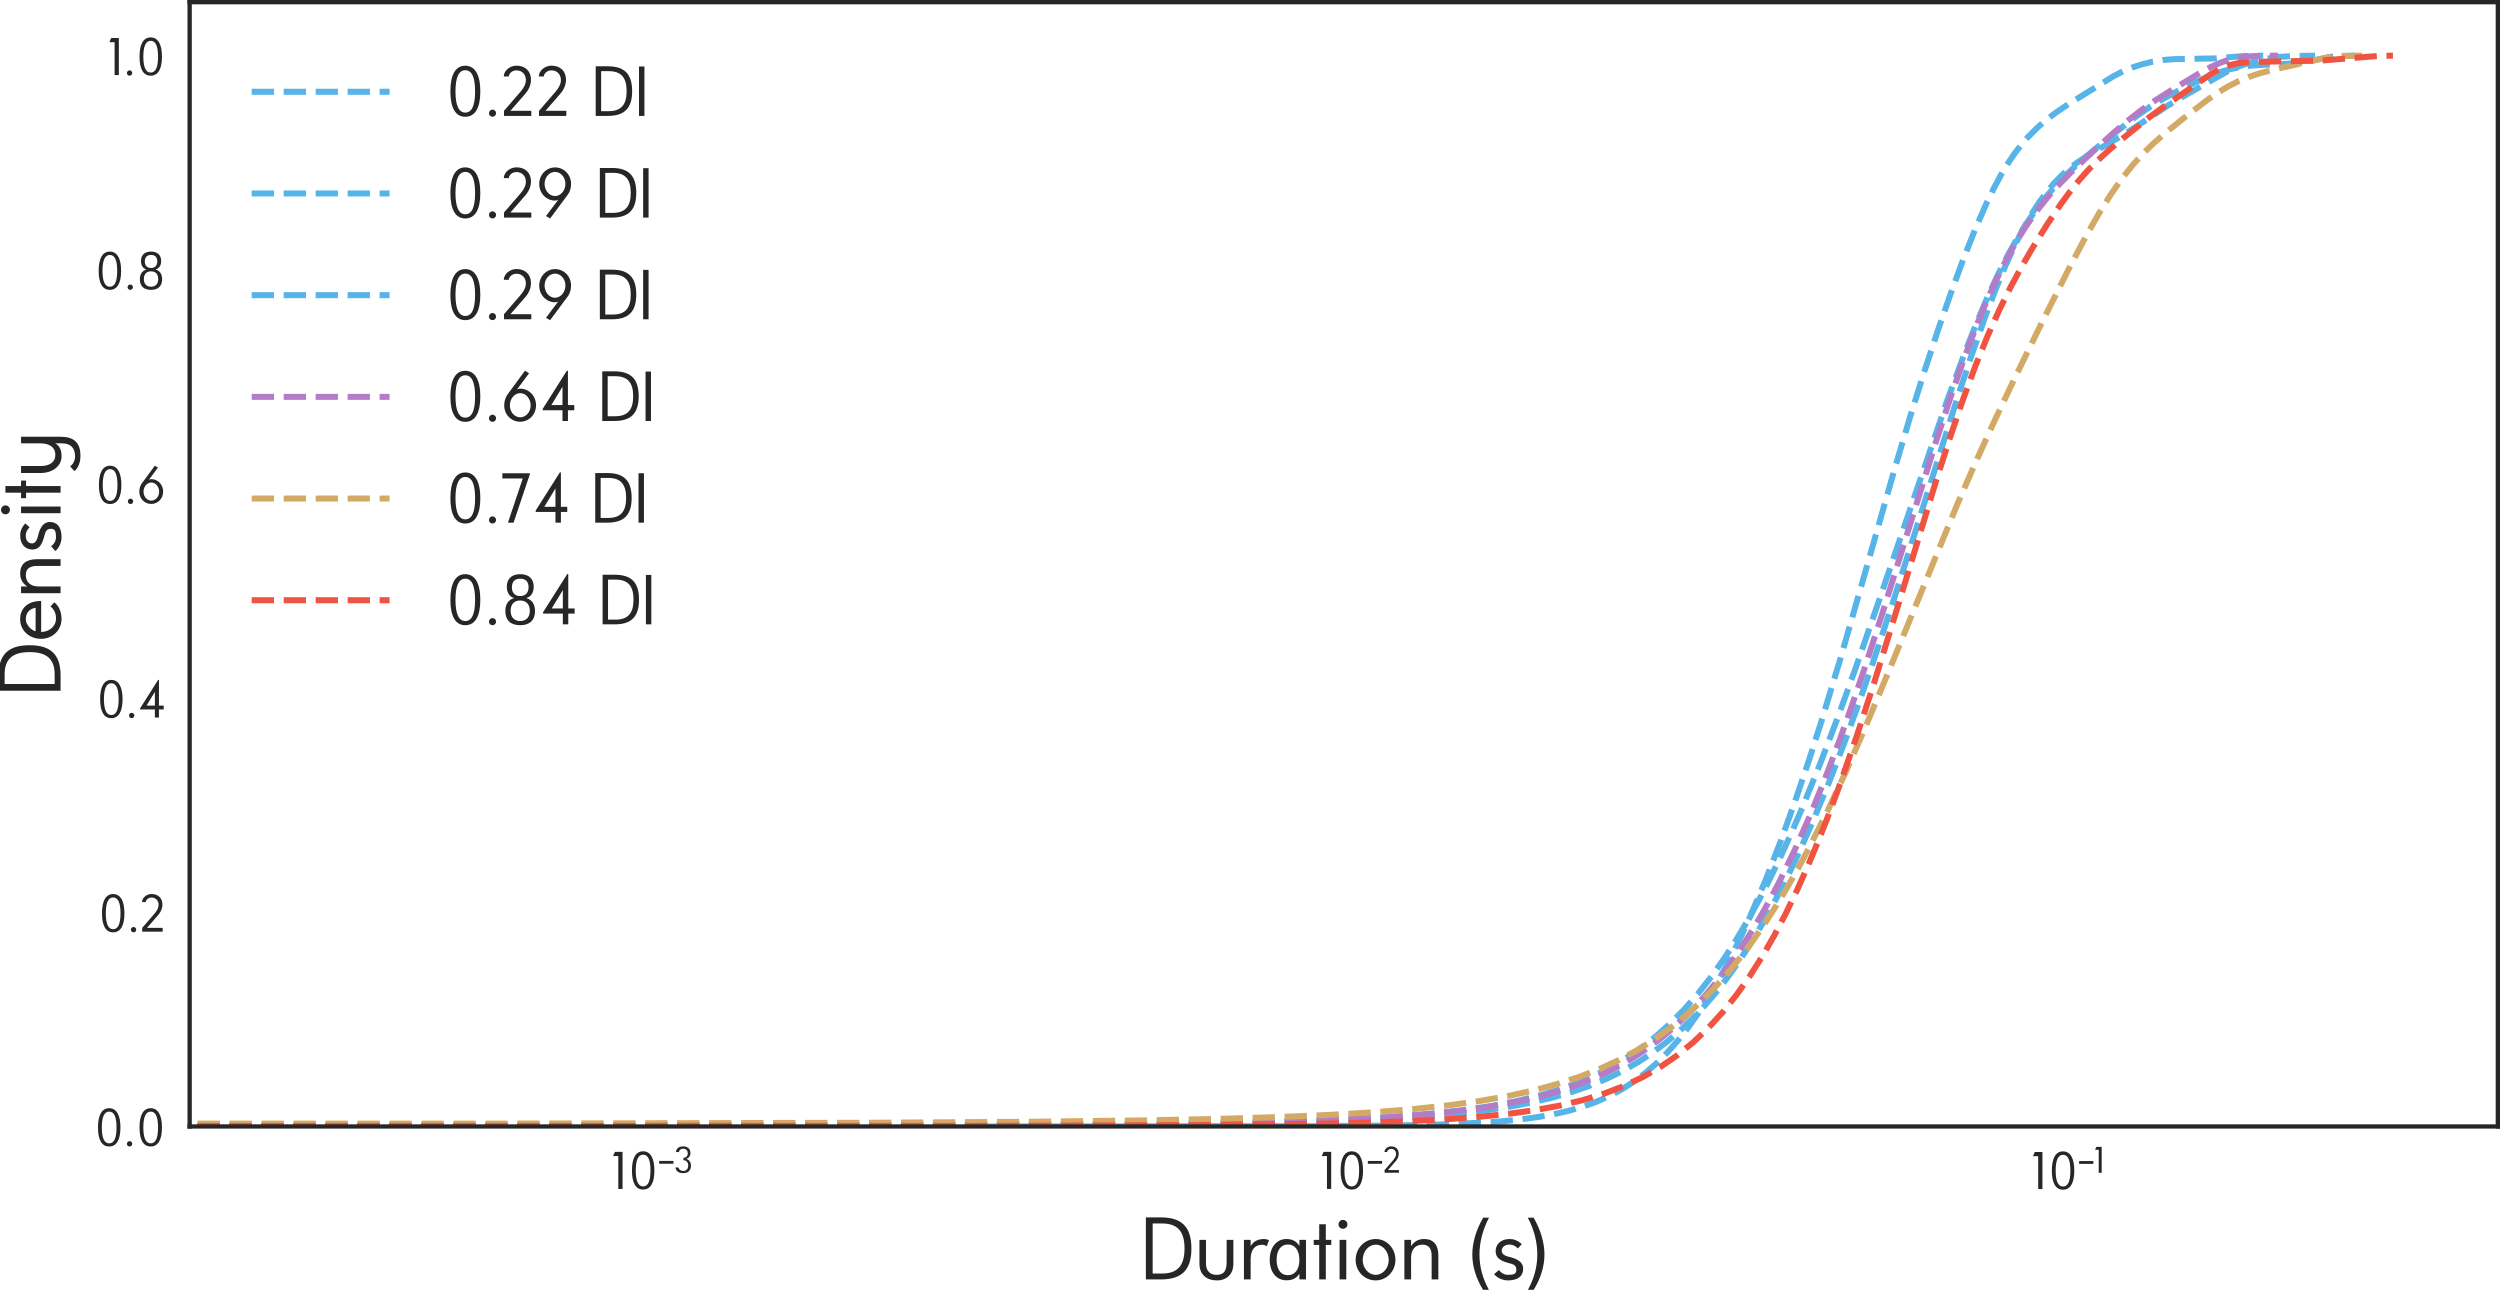 <?xml version="1.0"?>
 <svg width="725.244" height="374.16" viewBox="0 0 725.244 374.16" version="1.1" id="svg423" sodipodi:docname="PostFamRippleDurations_DI_cdf.svg" inkscape:export-filename="/home/shayok/Documents/Projects/NovelObjectRippleDisruption/ProposalFigures/PostFamRippleDurations_DI_cdf.svg.png" inkscape:export-xdpi="100" inkscape:export-ydpi="100" inkscape:version="1.2.2 (1:1.2.2+202212051550+b0a8486541)" xmlns:inkscape="http://www.inkscape.org/namespaces/inkscape" xmlns:sodipodi="http://sodipodi.sourceforge.net/DTD/sodipodi-0.dtd" xmlns:xlink="http://www.w3.org/1999/xlink" xmlns="http://www.w3.org/2000/svg" xmlns:svg="http://www.w3.org/2000/svg" xmlns:rdf="http://www.w3.org/1999/02/22-rdf-syntax-ns#" xmlns:cc="http://creativecommons.org/ns#" xmlns:dc="http://purl.org/dc/elements/1.1/"><defs id="defs6"> <style type="text/css" id="style4">*{stroke-linejoin: round; stroke-linecap: butt}</style> </defs><defs id="defs19"> <path id="UniversalisADFStd-Regular-31" d="M 1363,4480 H 442 L 218,3974 H 851 V 0 h 512 z" transform="scale(0.016)"></path> <path id="UniversalisADFStd-Regular-30" d="m 1862,4141 c 596,0 890,-634 890,-1920 0,-1312 -307,-1920 -890,-1920 -582,0 -889,633 -889,1920 0,1286 307,1920 889,1920 z m 0,409 C 979,4550 512,3738 512,2221 512,691 992,-77 1862,-77 c 877,0 1364,781 1364,2298 0,1529 -500,2329 -1364,2329 z" transform="scale(0.016)"></path> <path id="UniversalisADFStd-Regular-2212" d="m 141,2035 v -486 h 2464 v 486 z" transform="scale(0.016)"></path> <path id="UniversalisADFStd-Regular-33" d="m 269,902 c 96,-659 576,-979 1337,-979 864,0 1344,467 1344,1306 -12,608 -320,1017 -832,1152 468,141 736,512 736,1017 0,743 -505,1152 -1248,1152 -736,0 -1196,-371 -1254,-985 h 512 c 70,371 339,576 742,576 500,0 788,-301 788,-800 0,-480 -301,-755 -749,-755 v -436 c 525,0 832,-371 832,-921 0,-589 -346,-928 -871,-928 -428,0 -723,217 -819,601 z" transform="scale(0.016)"></path> </defs><defs id="defs35"> <path id="UniversalisADFStd-Regular-32" d="m 934,461 1415,1625 c 230,276 448,698 448,1191 v 19 c 0,781 -538,1261 -1319,1261 -569,0 -1139,-442 -1145,-979 h 454 c 19,275 301,550 691,550 h 13 c 506,0 845,-378 845,-870 0,-333 -134,-647 -474,-1050 L 352,461 V 0 h 2477 v 461 z" transform="scale(0.016)"></path> </defs><defs id="defs126"> <path id="UniversalisADFStd-Regular-44" d="m 934,4058 h 679 C 2739,4058 3245,3488 3245,2246 3245,998 2739,429 1613,429 H 934 Z M 442,4499 V 0 h 1094 c 1523,0 2208,698 2208,2246 0,1568 -704,2253 -2208,2253 z" transform="scale(0.016)"></path> <path id="UniversalisADFStd-Regular-75" d="M 403,1126 C 403,333 960,-70 1638,-70 h 32 c 717,0 1191,454 1191,1196 V 2867 H 2374 V 1235 C 2368,582 2150,333 1638,333 1197,333 877,602 877,1146 V 2867 H 403 Z" transform="scale(0.016)"></path> <path id="UniversalisADFStd-Regular-72" d="m 2259,2842 c -115,64 -281,89 -339,89 -474,0 -787,-166 -992,-518 v 454 H 442 V 0 h 486 v 1504 c 13,646 294,1011 845,1011 134,0 211,-45 320,-109 z" transform="scale(0.016)"></path> <path id="UniversalisADFStd-Regular-61" d="m 2445,2426 c -205,352 -519,505 -941,505 C 787,2931 294,2323 294,1421 294,518 794,-64 1504,-64 c 448,0 749,160 941,480 V 0 h 480 V 2867 H 2445 Z M 794,1421 c 0,710 320,1113 819,1113 518,0 832,-428 832,-1113 0,-685 -314,-1114 -832,-1114 -525,0 -819,435 -819,1114 z" transform="scale(0.016)"></path> <path id="UniversalisADFStd-Regular-74" d="M 1075,4000 H 595 V 2867 H 198 V 2502 H 595 V 0 h 480 v 2502 h 397 v 365 h -397 z" transform="scale(0.016)"></path> <path id="UniversalisADFStd-Regular-69" d="M 442,2867 V 0 h 486 v 2867 z m 243,1453 c -179,0 -320,-147 -320,-326 0,-180 141,-320 320,-320 179,0 326,140 326,320 0,179 -147,326 -326,326 z" transform="scale(0.016)"></path> <path id="UniversalisADFStd-Regular-6f" d="M 1722,2931 C 922,2931 269,2266 269,1414 269,576 922,-70 1722,-70 c 793,0 1433,652 1433,1491 0,851 -640,1510 -1433,1510 z m 6,-409 c 518,0 941,-512 941,-1108 0,-595 -423,-1081 -941,-1081 -525,0 -947,486 -947,1081 0,596 422,1108 947,1108 z" transform="scale(0.016)"></path> <path id="UniversalisADFStd-Regular-6e" d="m 2906,1728 c 0,794 -365,1203 -1031,1203 -416,0 -717,-173 -947,-518 v 454 H 442 V 0 h 486 v 1613 c 13,569 314,909 838,909 436,-7 653,-269 653,-813 V 0 h 487 z" transform="scale(0.016)"></path> <path id="UniversalisADFStd-Regular-20" transform="scale(0.016)" d="M 0,0"></path> <path id="UniversalisADFStd-Regular-28" d="M 1472,4480 H 1050 C 525,3578 262,2637 262,1805 262,947 531,77 1050,-768 h 422 C 998,83 781,941 781,1805 c 0,870 230,1792 691,2675 z" transform="scale(0.016)"></path> <path id="UniversalisADFStd-Regular-73" d="m 2272,2560 c -294,269 -576,371 -870,371 -628,0 -1024,-358 -1024,-889 12,-474 326,-685 915,-845 377,-96 589,-160 589,-506 C 1869,397 1702,333 1274,333 1030,333 787,454 621,685 L 269,384 C 506,90 915,-70 1261,-70 c 755,0 1113,320 1113,851 v 13 c 0,480 -473,704 -896,812 -326,71 -640,173 -659,455 0,301 243,467 563,467 263,0 429,-109 615,-282 z" transform="scale(0.016)"></path> <path id="UniversalisADFStd-Regular-29" d="M 141,4480 C 614,3610 832,2662 832,1805 832,922 602,58 141,-768 h 422 c 525,851 787,1734 787,2573 0,851 -275,1798 -787,2675 z" transform="scale(0.016)"></path> </defs><defs id="defs158"> <path id="UniversalisADFStd-Regular-2e" d="M 672,570 C 493,570 352,422 352,243 352,64 493,-77 672,-77 851,-77 998,64 998,243 998,422 851,570 672,570 Z" transform="scale(0.016)"></path> </defs><defs id="defs183"> <path id="UniversalisADFStd-Regular-34" d="M 2112,3104 V 1440 H 1101 Z m 493,1453 h -96 L 320,1101 V 973 H 2112 V 0 h 493 v 973 h 576 v 467 h -576 z" transform="scale(0.016)"></path> </defs><defs id="defs197"> <path id="UniversalisADFStd-Regular-36" d="m 1818,2931 c -45,0 -96,-6 -148,-25 -51,-13 -102,-26 -134,-45 L 2624,4326 2253,4557 646,2368 C 486,2138 371,1766 371,1414 371,576 1018,-70 1818,-70 c 800,0 1440,652 1440,1491 0,851 -640,1510 -1440,1510 z m 6,-409 c 525,0 947,-512 947,-1108 0,-595 -422,-1081 -947,-1081 -518,0 -941,486 -941,1081 0,596 423,1108 941,1108 z" transform="scale(0.016)"></path> </defs><defs id="defs211"> <path id="UniversalisADFStd-Regular-38" d="m 1824,2163 c 563,0 870,-358 870,-934 0,-589 -339,-928 -870,-928 -544,0 -870,352 -870,928 0,608 332,934 870,934 z m -544,218 C 755,2246 474,1811 474,1229 474,352 966,-77 1824,-77 c 870,0 1344,467 1344,1306 -13,608 -288,1017 -800,1152 474,141 678,531 678,1037 0,742 -473,1132 -1222,1132 -781,0 -1216,-428 -1216,-1132 0,-519 224,-916 672,-1037 z m -211,979 c 0,512 275,781 755,781 506,0 755,-282 755,-781 0,-499 -281,-794 -755,-794 -486,0 -755,295 -755,794 z" transform="scale(0.016)"></path> </defs><defs id="defs236"> <path id="UniversalisADFStd-Regular-65" d="M 2630,730 C 2413,474 2150,333 1779,333 h -51 c -525,0 -947,486 -947,1075 h 2246 v 13 160 c -64,825 -544,1350 -1312,1350 h -25 C 890,2931 282,2266 282,1414 282,576 922,-70 1722,-70 c 505,6 953,185 1209,531 z M 832,1811 c 64,301 461,711 864,711 397,0 755,-199 838,-711 z" transform="scale(0.016)"></path> <path id="UniversalisADFStd-Regular-79" d="M 2541,1466 C 2541,781 2234,378 1709,378 1178,378 896,787 896,1466 V 2867 H 390 V 1466 C 390,576 890,-70 1600,-70 c 429,0 749,115 941,454 V -96 c 0,-653 -346,-954 -947,-954 -308,0 -570,141 -717,359 l -352,-314 c 243,-288 672,-435 1069,-435 h 70 c 928,0 1357,486 1357,1434 v 2873 h -480 z" transform="scale(0.016)"></path> </defs><defs id="defs290"> <path id="UniversalisADFStd-Regular-49" d="M 442,4480 V 0 h 492 v 4480 z" transform="scale(0.016)"></path> </defs><defs id="defs313"> <path id="UniversalisADFStd-Regular-39" d="m 1811,1542 c 109,7 199,32 282,71 L 986,141 1357,-83 2982,2106 c 180,249 276,601 276,953 0,839 -647,1491 -1447,1491 -793,0 -1440,-659 -1440,-1497 0,-851 647,-1511 1440,-1511 z m -6,410 c -525,0 -947,512 -947,1107 0,595 422,1082 947,1082 518,0 941,-487 941,-1082 0,-595 -423,-1107 -941,-1107 z" transform="scale(0.016)"></path> </defs><defs id="defs376"> <path id="UniversalisADFStd-Regular-37" d="M 205,4480 V 4006 H 2054 L 710,0 h 512 l 1504,4480 z" transform="scale(0.016)"></path> </defs><defs id="defs421"> <clipPath id="pedadc8a1c5"> <rect x="108" y="51.84" width="669.6" height="326.16" id="rect418"></rect> </clipPath> </defs>    <g id="figure_1" transform="translate(-52.981,-51.215)"> <g id="axes_1"> <g id="matplotlib.axis_1"> <g id="xtick_1"> <g id="line2d_1"></g> <g id="text_1">  <g style="fill:#262626" transform="matrix(0.15,0,0,-0.15,230.307,396.25)" id="g29">  <use xlink:href="#UniversalisADFStd-Regular-31" transform="translate(0,0.877)" id="use21"></use> <use xlink:href="#UniversalisADFStd-Regular-30" transform="translate(31.8,0.877)" id="use23"></use> <use xlink:href="#UniversalisADFStd-Regular-2212" transform="matrix(0.7,0,0,0.7,91.084,32.234)" id="use25"></use> <use xlink:href="#UniversalisADFStd-Regular-33" transform="matrix(0.7,0,0,0.7,121.114,32.234)" id="use27"></use> </g> </g> </g> <g id="xtick_2"> <g id="line2d_2"></g> <g id="text_2">  <g style="fill:#262626" transform="matrix(0.15,0,0,-0.15,435.887,396.25)" id="g45">  <use xlink:href="#UniversalisADFStd-Regular-31" transform="translate(0,0.8)" id="use37"></use> <use xlink:href="#UniversalisADFStd-Regular-30" transform="translate(31.8,0.8)" id="use39"></use> <use xlink:href="#UniversalisADFStd-Regular-2212" transform="matrix(0.7,0,0,0.7,91.084,32.158)" id="use41"></use> <use xlink:href="#UniversalisADFStd-Regular-32" transform="matrix(0.7,0,0,0.7,121.114,32.158)" id="use43"></use> </g> </g> </g> <g id="xtick_3"> <g id="line2d_3"></g> <g id="text_3">  <g style="fill:#262626" transform="matrix(0.15,0,0,-0.15,642.217,396.25)" id="g58"> <use xlink:href="#UniversalisADFStd-Regular-31" transform="translate(0,0.642)" id="use50"></use> <use xlink:href="#UniversalisADFStd-Regular-30" transform="translate(31.8,0.642)" id="use52"></use> <use xlink:href="#UniversalisADFStd-Regular-2212" transform="matrix(0.7,0,0,0.7,91.084,32)" id="use54"></use> <use xlink:href="#UniversalisADFStd-Regular-31" transform="matrix(0.7,0,0,0.7,121.114,32)" id="use56"></use> </g> </g> </g> <g id="xtick_4"> <g id="line2d_4"></g> </g> <g id="xtick_5"> <g id="line2d_5"></g> </g> <g id="xtick_6"> <g id="line2d_6"></g> </g> <g id="xtick_7"> <g id="line2d_7"></g> </g> <g id="xtick_8"> <g id="line2d_8"></g> </g> <g id="xtick_9"> <g id="line2d_9"></g> </g> <g id="xtick_10"> <g id="line2d_10"></g> </g> <g id="xtick_11"> <g id="line2d_11"></g> </g> <g id="xtick_12"> <g id="line2d_12"></g> </g> <g id="xtick_13"> <g id="line2d_13"></g> </g> <g id="xtick_14"> <g id="line2d_14"></g> </g> <g id="xtick_15"> <g id="line2d_15"></g> </g> <g id="xtick_16"> <g id="line2d_16"></g> </g> <g id="xtick_17"> <g id="line2d_17"></g> </g> <g id="xtick_18"> <g id="line2d_18"></g> </g> <g id="xtick_19"> <g id="line2d_19"></g> </g> <g id="xtick_20"> <g id="line2d_20"></g> </g> <g id="xtick_21"> <g id="line2d_21"></g> </g> <g id="xtick_22"> <g id="line2d_22"></g> </g> <g id="xtick_23"> <g id="line2d_23"></g> </g> <g id="xtick_24"> <g id="line2d_24"></g> </g> <g id="xtick_25"> <g id="line2d_25"></g> </g> <g id="xtick_26"> <g id="line2d_26"></g> </g> <g id="xtick_27"> <g id="line2d_27"></g> </g> <g id="xtick_28"> <g id="line2d_28"></g> </g> <g id="xtick_29"> <g id="line2d_29"></g> </g> <g id="text_4">  <g style="fill:#262626" transform="matrix(0.25,0,0,-0.25,383.628,422.375)" id="g152">  <use xlink:href="#UniversalisADFStd-Regular-44" id="use128"></use> <use xlink:href="#UniversalisADFStd-Regular-75" x="62.8" id="use130"></use> <use xlink:href="#UniversalisADFStd-Regular-72" x="113.8" id="use132"></use> <use xlink:href="#UniversalisADFStd-Regular-61" x="146.075" id="use134"></use> <use xlink:href="#UniversalisADFStd-Regular-74" x="198.675" id="use136"></use> <use xlink:href="#UniversalisADFStd-Regular-69" x="224.775" id="use138"></use> <use xlink:href="#UniversalisADFStd-Regular-6f" x="246.175" id="use140"></use> <use xlink:href="#UniversalisADFStd-Regular-6e" x="299.975" id="use142"></use> <use xlink:href="#UniversalisADFStd-Regular-20" x="351.675" id="use144"></use> <use xlink:href="#UniversalisADFStd-Regular-28" x="381.675" id="use146"></use> <use xlink:href="#UniversalisADFStd-Regular-73" x="406.875" id="use148"></use> <use xlink:href="#UniversalisADFStd-Regular-29" x="447.975" id="use150"></use> </g> </g> </g> <g id="matplotlib.axis_2"> <g id="ytick_1"> <g id="line2d_30"></g> <g id="text_5">  <g style="fill:#262626" transform="matrix(0.15,0,0,-0.15,80.18,383.625)" id="g166">  <use xlink:href="#UniversalisADFStd-Regular-30" id="use160"></use> <use xlink:href="#UniversalisADFStd-Regular-2e" x="58.5" id="use162"></use> <use xlink:href="#UniversalisADFStd-Regular-30" x="80.3" id="use164"></use> </g> </g> </g> <g id="ytick_2"> <g id="line2d_31"></g> <g id="text_6">  <g style="fill:#262626" transform="matrix(0.15,0,0,-0.15,81.336,321.498)" id="g177"> <use xlink:href="#UniversalisADFStd-Regular-30" id="use171"></use> <use xlink:href="#UniversalisADFStd-Regular-2e" x="58.5" id="use173"></use> <use xlink:href="#UniversalisADFStd-Regular-32" x="80.3" id="use175"></use> </g> </g> </g> <g id="ytick_3"> <g id="line2d_32"></g> <g id="text_7">  <g style="fill:#262626" transform="matrix(0.15,0,0,-0.15,80.795,259.371)" id="g191">  <use xlink:href="#UniversalisADFStd-Regular-30" id="use185"></use> <use xlink:href="#UniversalisADFStd-Regular-2e" x="58.5" id="use187"></use> <use xlink:href="#UniversalisADFStd-Regular-34" x="80.3" id="use189"></use> </g> </g> </g> <g id="ytick_4"> <g id="line2d_33"></g> <g id="text_8">  <g style="fill:#262626" transform="matrix(0.15,0,0,-0.15,80.45,197.244)" id="g205">  <use xlink:href="#UniversalisADFStd-Regular-30" id="use199"></use> <use xlink:href="#UniversalisADFStd-Regular-2e" x="58.5" id="use201"></use> <use xlink:href="#UniversalisADFStd-Regular-36" x="80.3" id="use203"></use> </g> </g> </g> <g id="ytick_5"> <g id="line2d_34"></g> <g id="text_9">  <g style="fill:#262626" transform="matrix(0.15,0,0,-0.15,80.375,135.117)" id="g219">  <use xlink:href="#UniversalisADFStd-Regular-30" id="use213"></use> <use xlink:href="#UniversalisADFStd-Regular-2e" x="58.5" id="use215"></use> <use xlink:href="#UniversalisADFStd-Regular-38" x="80.3" id="use217"></use> </g> </g> </g> <g id="ytick_6"> <g id="line2d_35"></g> <g id="text_10">  <g style="fill:#262626" transform="matrix(0.15,0,0,-0.15,84.186,72.99)" id="g230"> <use xlink:href="#UniversalisADFStd-Regular-31" id="use224"></use> <use xlink:href="#UniversalisADFStd-Regular-2e" x="31.8" id="use226"></use> <use xlink:href="#UniversalisADFStd-Regular-30" x="53.6" id="use228"></use> </g> </g> </g> <g id="text_11">  <g style="fill:#262626" transform="matrix(0,-0.25,-0.25,0,70.555,253.369)" id="g252">  <use xlink:href="#UniversalisADFStd-Regular-44" id="use238"></use> <use xlink:href="#UniversalisADFStd-Regular-65" x="62.8" id="use240"></use> <use xlink:href="#UniversalisADFStd-Regular-6e" x="113.2" id="use242"></use> <use xlink:href="#UniversalisADFStd-Regular-73" x="164.9" id="use244"></use> <use xlink:href="#UniversalisADFStd-Regular-69" x="206" id="use246"></use> <use xlink:href="#UniversalisADFStd-Regular-74" x="227.4" id="use248"></use> <use xlink:href="#UniversalisADFStd-Regular-79" x="253.5" id="use250"></use> </g> </g> </g> <g id="line2d_36"> <path d="m -1,377.742 302.284,-0.108 77.258,-0.339 22.692,-0.254 18.074,-0.33 15.021,-0.422 12.852,-0.533 11.231,-0.666 9.974,-0.821 8.97,-1.001 8.149,-1.205 7.467,-1.434 6.89,-1.688 6.395,-1.966 5.967,-2.264 5.593,-2.58 5.263,-2.911 4.969,-3.253 4.707,-3.601 4.471,-3.95 4.258,-4.296 4.064,-4.632 3.886,-4.956 3.724,-5.261 3.575,-5.545 3.437,-5.804 3.309,-6.036 3.191,-6.238 3.081,-6.41 2.978,-6.55 2.882,-6.659 5.498,-13.528 5.179,-13.625 4.895,-13.533 6.872,-19.805 19.702,-57.83 5.152,-13.996 3.276,-8.315 3.16,-7.479 3.052,-6.65 2.951,-5.851 2.856,-5.109 2.768,-4.442 2.684,-3.862 2.606,-3.371 2.532,-2.964 3.668,-3.843 3.523,-3.301 4.491,-3.848 7.353,-5.944 4.904,-3.779 3.738,-2.616 3.588,-2.211 4.291,-2.326 5.68,-2.805 3.846,-1.707 2.962,-1.106 2.867,-0.847 2.777,-0.603 3.354,-0.465 3.866,-0.253 9.557,-0.424 2.788,-0.459 7.373,-1.491 2.982,-0.21 3.827,-0.054 v 0" clip-path="url(#pedadc8a1c5)" style="fill:none;stroke:#56b4e9;stroke-width:1.75;stroke-dasharray:6.475, 2.8;stroke-dashoffset:0" id="path256"></path> </g> <g id="line2d_37"> <path d="m 337.038,378 96.001,-0.088 25.406,-0.208 13.64,-0.307 11.828,-0.55 5.374,-0.406 5.068,-0.52 4.795,-0.655 4.551,-0.813 4.33,-0.996 4.129,-1.202 3.946,-1.43 3.779,-1.68 3.626,-1.947 3.484,-2.229 3.353,-2.521 3.231,-2.818 3.118,-3.115 3.013,-3.408 2.915,-3.692 2.822,-3.963 2.736,-4.217 2.654,-4.454 2.578,-4.67 2.505,-4.865 2.437,-5.04 2.372,-5.194 4.563,-10.778 4.341,-11.19 4.139,-11.492 3.955,-11.705 3.787,-11.838 5.396,-17.827 6.721,-23.383 9.218,-32.385 4.275,-14.341 4.079,-13.023 3.901,-11.827 3.737,-10.768 3.587,-9.769 3.448,-8.735 3.32,-7.619 2.147,-4.429 2.096,-3.908 2.048,-3.408 2.002,-2.949 1.958,-2.545 1.916,-2.202 2.799,-2.79 2.714,-2.327 2.634,-1.988 3.395,-2.277 13.139,-8.163 2.829,-1.453 2.742,-1.126 2.66,-0.866 3.218,-0.798 3.106,-0.495 3.001,-0.229 4.601,-0.084 7.521,-0.144 4.029,-0.351 4.325,-0.346 4.572,-0.081 0.887,-0.002 v 0" clip-path="url(#pedadc8a1c5)" style="fill:none;stroke:#56b4e9;stroke-width:1.75;stroke-dasharray:6.475, 2.8;stroke-dashoffset:0" id="path259"></path> </g> <g id="line2d_38"> <path d="m -1,377.766 313.194,-0.084 65.27,-0.249 37.283,-0.405 26.212,-0.633 10.689,-0.43 9.544,-0.522 8.621,-0.629 7.86,-0.75 7.223,-0.886 6.682,-1.038 6.216,-1.206 5.811,-1.388 5.455,-1.585 5.141,-1.795 4.86,-2.017 4.609,-2.249 4.383,-2.488 4.177,-2.734 3.99,-2.982 3.819,-3.231 3.663,-3.478 3.518,-3.72 3.385,-3.955 3.261,-4.181 3.146,-4.396 3.039,-4.598 2.938,-4.785 2.845,-4.957 2.757,-5.113 2.674,-5.252 2.596,-5.376 4.976,-11.057 4.713,-11.366 4.477,-11.566 4.263,-11.673 4.068,-11.695 5.774,-17.416 7.16,-22.578 11.293,-35.952 4.434,-13.376 4.224,-11.889 2.709,-7.049 2.629,-6.336 2.554,-5.629 2.483,-4.945 2.415,-4.297 2.352,-3.697 2.291,-3.151 2.234,-2.667 2.179,-2.248 2.127,-1.896 2.078,-1.61 3.029,-2.023 3.884,-2.268 6.415,-3.72 4.315,-2.793 8.817,-5.858 5.189,-3.065 12.102,-6.857 3.089,-1.383 2.986,-1.048 2.889,-0.769 3.348,-0.655 3.227,-0.423 3.623,-0.242 5.411,-0.082 0.95,-0.002 v 0" clip-path="url(#pedadc8a1c5)" style="fill:none;stroke:#56b4e9;stroke-width:1.75;stroke-dasharray:6.475, 2.8;stroke-dashoffset:0" id="path262"></path> </g> <g id="line2d_39"> <path d="m -1,377.783 270.536,-0.074 83.14,-0.214 42.269,-0.336 28.561,-0.51 21.599,-0.746 9.11,-0.483 8.265,-0.57 7.563,-0.666 6.972,-0.772 6.466,-0.889 6.029,-1.015 5.647,-1.15 5.311,-1.295 5.012,-1.447 4.745,-1.607 4.506,-1.773 4.289,-1.945 4.092,-2.121 3.912,-2.301 3.748,-2.483 3.597,-2.666 3.457,-2.848 3.328,-3.03 3.209,-3.21 3.097,-3.387 2.993,-3.561 2.896,-3.73 2.805,-3.894 2.719,-4.052 2.639,-4.204 2.563,-4.349 2.491,-4.486 2.424,-4.616 4.658,-9.589 4.427,-10.006 4.218,-10.348 4.027,-10.609 3.853,-10.783 3.694,-10.867 5.268,-16.25 8.143,-26.159 7.461,-23.841 4.195,-12.755 4.006,-11.426 3.834,-10.047 2.467,-5.942 2.401,-5.363 2.338,-4.818 2.278,-4.313 2.221,-3.854 2.167,-3.441 3.155,-4.493 3.048,-3.834 2.947,-3.328 3.784,-3.89 5.391,-5.15 6.715,-6.12 4.724,-4.035 3.754,-2.925 3.603,-2.527 4.811,-3.071 8.907,-5.392 2.977,-1.587 2.881,-1.268 2.24,-0.75 2.185,-0.522 2.658,-0.388 3.088,-0.205 5.398,-0.077 0.947,-0.002 v 0" clip-path="url(#pedadc8a1c5)" style="fill:none;stroke:#b47cc7;stroke-width:1.75;stroke-dasharray:6.475, 2.8;stroke-dashoffset:0" id="path265"></path> </g> <g id="line2d_40"> <path d="m -1,377.169 199.74,-1.9e-4 106.404,-0.24 47.151,-0.298 30.682,-0.366 22.786,-0.447 18.133,-0.541 15.062,-0.649 12.882,-0.772 11.254,-0.912 9.992,-1.067 8.984,-1.24 8.161,-1.428 7.477,-1.632 6.898,-1.851 6.403,-2.083 5.974,-2.326 5.599,-2.579 5.268,-2.838 4.974,-3.101 4.711,-3.364 4.475,-3.625 4.261,-3.881 4.067,-4.129 3.889,-4.365 3.727,-4.588 3.577,-4.795 3.439,-4.984 3.311,-5.154 3.193,-5.303 3.083,-5.431 2.98,-5.537 5.676,-11.303 5.336,-11.464 5.035,-11.46 7.057,-16.853 20.156,-49.073 5.254,-12.046 4.962,-10.925 6.214,-13.154 8.577,-17.567 7.824,-15.571 4.859,-9.154 3.478,-6.085 3.348,-5.352 3.226,-4.614 3.114,-3.924 3.009,-3.326 2.91,-2.848 3.739,-3.277 5.329,-4.31 6.644,-5.108 3.145,-2.177 3.038,-1.834 2.938,-1.486 2.844,-1.179 3.432,-1.133 3.952,-1.024 15.891,-3.614 3.177,-0.288 4.068,-0.11 2.451,-0.012 v 0" clip-path="url(#pedadc8a1c5)" style="fill:none;stroke:#d3aa65;stroke-width:1.75;stroke-dasharray:6.475, 2.8;stroke-dashoffset:0" id="path268"></path> </g> <g id="line2d_41"> <path d="m -1,377.886 336.256,-0.062 63.817,-0.215 36.818,-0.413 13.935,-0.319 12.049,-0.421 10.613,-0.546 9.483,-0.697 8.571,-0.876 7.819,-1.085 7.189,-1.325 6.652,-1.596 6.19,-1.896 5.788,-2.224 5.435,-2.578 5.123,-2.953 4.845,-3.345 4.595,-3.749 4.37,-4.16 4.166,-4.571 3.98,-4.978 3.81,-5.374 3.654,-5.754 3.51,-6.113 3.377,-6.446 3.254,-6.749 3.139,-7.018 3.032,-7.252 2.933,-7.447 2.839,-7.603 5.421,-15.516 5.11,-15.666 7.155,-23.128 10.781,-35.335 3.972,-12.363 3.803,-11.127 3.647,-9.845 3.504,-8.605 3.371,-7.488 3.249,-6.548 3.134,-5.804 3.028,-5.232 4.357,-7.026 4.154,-6.163 2.666,-3.621 2.588,-3.22 2.515,-2.835 2.446,-2.496 3.548,-3.259 4.522,-3.797 7.4,-5.892 3.968,-2.919 13.482,-9.344 2.468,-1.448 1.608,-0.75 1.58,-0.568 2.318,-0.548 2.26,-0.277 3.643,-0.151 18.038,-0.335 17.428,-1.41 3.757,-0.029 v 0" clip-path="url(#pedadc8a1c5)" style="fill:none;stroke:#f05340;stroke-width:1.75;stroke-dasharray:6.475, 2.8;stroke-dashoffset:0" id="path271"></path> </g> <g id="patch_3"> <path d="M 108,378 V 51.84" style="fill:none;stroke:#262626;stroke-width:1.25;stroke-linecap:square;stroke-linejoin:miter" id="path274"></path> </g> <g id="patch_4"> <path d="M 777.6,378 V 51.84" style="fill:none;stroke:#262626;stroke-width:1.25;stroke-linecap:square;stroke-linejoin:miter" id="path277"></path> </g> <g id="patch_5"> <path d="M 108,378 H 777.6" style="fill:none;stroke:#262626;stroke-width:1.25;stroke-linecap:square;stroke-linejoin:miter" id="path280"></path> </g> <g id="patch_6"> <path d="M 108,51.84 H 777.6" style="fill:none;stroke:#262626;stroke-width:1.25;stroke-linecap:square;stroke-linejoin:miter" id="path283"></path> </g> <g id="legend_1"> <g id="line2d_42"> <path d="m 126,77.84 h 20 20" style="fill:none;stroke:#56b4e9;stroke-width:1.75;stroke-dasharray:6.475, 2.8;stroke-dashoffset:0" id="path286"></path> </g> <g id="text_12">  <g style="fill:#262626" transform="matrix(0.2,0,0,-0.2,182,84.84)" id="g306">  <use xlink:href="#UniversalisADFStd-Regular-30" id="use292"></use> <use xlink:href="#UniversalisADFStd-Regular-2e" x="58.5" id="use294"></use> <use xlink:href="#UniversalisADFStd-Regular-32" x="80.3" id="use296"></use> <use xlink:href="#UniversalisADFStd-Regular-32" x="131.1" id="use298"></use> <use xlink:href="#UniversalisADFStd-Regular-20" x="181.9" id="use300"></use> <use xlink:href="#UniversalisADFStd-Regular-44" x="211.9" id="use302"></use> <use xlink:href="#UniversalisADFStd-Regular-49" x="274.7" id="use304"></use> </g> </g> <g id="line2d_43"> <path d="m 126,107.34 h 20 20" style="fill:none;stroke:#56b4e9;stroke-width:1.75;stroke-dasharray:6.475, 2.8;stroke-dashoffset:0" id="path309"></path> </g> <g id="text_13">  <g style="fill:#262626" transform="matrix(0.2,0,0,-0.2,182,114.34)" id="g329">  <use xlink:href="#UniversalisADFStd-Regular-30" id="use315"></use> <use xlink:href="#UniversalisADFStd-Regular-2e" x="58.5" id="use317"></use> <use xlink:href="#UniversalisADFStd-Regular-32" x="80.3" id="use319"></use> <use xlink:href="#UniversalisADFStd-Regular-39" x="131.1" id="use321"></use> <use xlink:href="#UniversalisADFStd-Regular-20" x="187.9" id="use323"></use> <use xlink:href="#UniversalisADFStd-Regular-44" x="217.9" id="use325"></use> <use xlink:href="#UniversalisADFStd-Regular-49" x="280.7" id="use327"></use> </g> </g> <g id="line2d_44"> <path d="m 126,136.84 h 20 20" style="fill:none;stroke:#56b4e9;stroke-width:1.75;stroke-dasharray:6.475, 2.8;stroke-dashoffset:0" id="path332"></path> </g> <g id="text_14">  <g style="fill:#262626" transform="matrix(0.2,0,0,-0.2,182,143.84)" id="g349"> <use xlink:href="#UniversalisADFStd-Regular-30" id="use335"></use> <use xlink:href="#UniversalisADFStd-Regular-2e" x="58.5" id="use337"></use> <use xlink:href="#UniversalisADFStd-Regular-32" x="80.3" id="use339"></use> <use xlink:href="#UniversalisADFStd-Regular-39" x="131.1" id="use341"></use> <use xlink:href="#UniversalisADFStd-Regular-20" x="187.9" id="use343"></use> <use xlink:href="#UniversalisADFStd-Regular-44" x="217.9" id="use345"></use> <use xlink:href="#UniversalisADFStd-Regular-49" x="280.7" id="use347"></use> </g> </g> <g id="line2d_45"> <path d="m 126,166.34 h 20 20" style="fill:none;stroke:#b47cc7;stroke-width:1.75;stroke-dasharray:6.475, 2.8;stroke-dashoffset:0" id="path352"></path> </g> <g id="text_15">  <g style="fill:#262626" transform="matrix(0.2,0,0,-0.2,182,173.34)" id="g369"> <use xlink:href="#UniversalisADFStd-Regular-30" id="use355"></use> <use xlink:href="#UniversalisADFStd-Regular-2e" x="58.5" id="use357"></use> <use xlink:href="#UniversalisADFStd-Regular-36" x="80.3" id="use359"></use> <use xlink:href="#UniversalisADFStd-Regular-34" x="137" id="use361"></use> <use xlink:href="#UniversalisADFStd-Regular-20" x="191.4" id="use363"></use> <use xlink:href="#UniversalisADFStd-Regular-44" x="221.4" id="use365"></use> <use xlink:href="#UniversalisADFStd-Regular-49" x="284.2" id="use367"></use> </g> </g> <g id="line2d_46"> <path d="m 126,195.84 h 20 20" style="fill:none;stroke:#d3aa65;stroke-width:1.75;stroke-dasharray:6.475, 2.8;stroke-dashoffset:0" id="path372"></path> </g> <g id="text_16">  <g style="fill:#262626" transform="matrix(0.2,0,0,-0.2,182,202.84)" id="g392">  <use xlink:href="#UniversalisADFStd-Regular-30" id="use378"></use> <use xlink:href="#UniversalisADFStd-Regular-2e" x="58.5" id="use380"></use> <use xlink:href="#UniversalisADFStd-Regular-37" x="80.3" id="use382"></use> <use xlink:href="#UniversalisADFStd-Regular-34" x="126.8" id="use384"></use> <use xlink:href="#UniversalisADFStd-Regular-20" x="181.2" id="use386"></use> <use xlink:href="#UniversalisADFStd-Regular-44" x="211.2" id="use388"></use> <use xlink:href="#UniversalisADFStd-Regular-49" x="274" id="use390"></use> </g> </g> <g id="line2d_47"> <path d="m 126,225.34 h 20 20" style="fill:none;stroke:#f05340;stroke-width:1.75;stroke-dasharray:6.475, 2.8;stroke-dashoffset:0" id="path395"></path> </g> <g id="text_17">  <g style="fill:#262626" transform="matrix(0.2,0,0,-0.2,182,232.34)" id="g412"> <use xlink:href="#UniversalisADFStd-Regular-30" id="use398"></use> <use xlink:href="#UniversalisADFStd-Regular-2e" x="58.5" id="use400"></use> <use xlink:href="#UniversalisADFStd-Regular-38" x="80.3" id="use402"></use> <use xlink:href="#UniversalisADFStd-Regular-34" x="137.5" id="use404"></use> <use xlink:href="#UniversalisADFStd-Regular-20" x="191.9" id="use406"></use> <use xlink:href="#UniversalisADFStd-Regular-44" x="221.9" id="use408"></use> <use xlink:href="#UniversalisADFStd-Regular-49" x="284.7" id="use410"></use> </g> </g> </g> </g> </g>  </svg> 